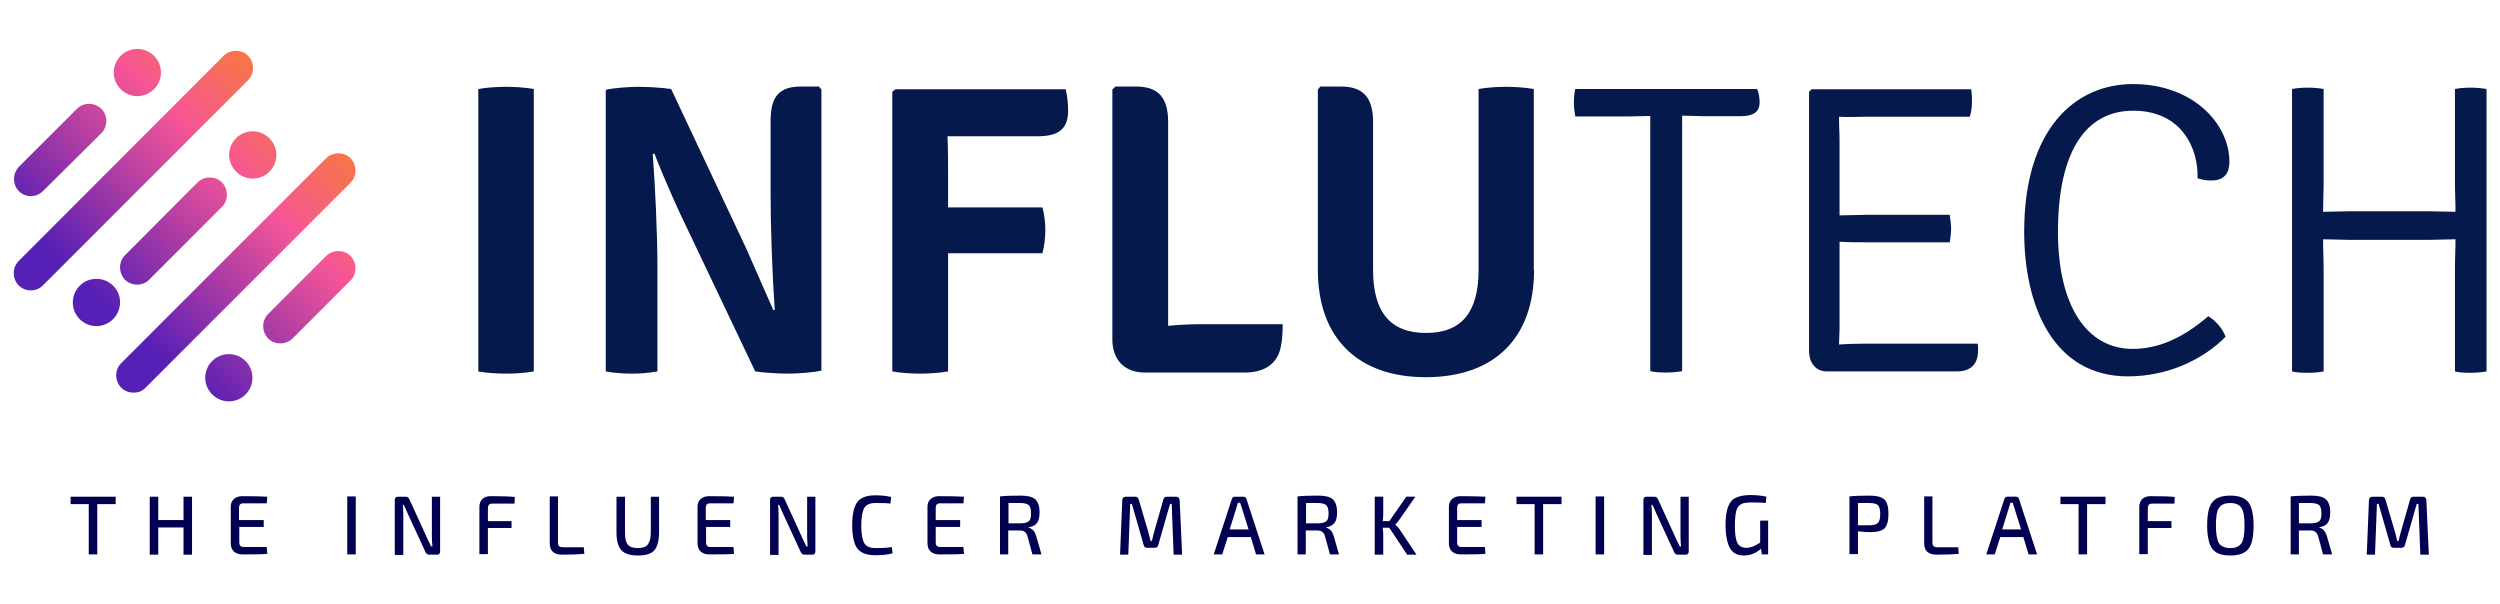 <?xml version="1.0" encoding="utf-8"?>
<!-- Generator: Adobe Illustrator 24.0.2, SVG Export Plug-In . SVG Version: 6.00 Build 0)  -->
<svg version="1.1" id="Capa_1" xmlns="http://www.w3.org/2000/svg" xmlns:xlink="http://www.w3.org/1999/xlink" x="0px" y="0px"
	 viewBox="0 0 910 220" style="enable-background:new 0 0 910 220;" xml:space="preserve">
<style type="text/css">
	.st0{fill:url(#SVGID_1_);}
	.st1{fill:#05194C;}
	.st2{fill:#020151;}
</style>
<g>
	<linearGradient id="SVGID_1_" gradientUnits="userSpaceOnUse" x1="25.943" y1="123.98" x2="141.108" y2="5.144">
		<stop  offset="0.109" style="stop-color:#561FB5"/>
		<stop  offset="0.514" style="stop-color:#F65596"/>
		<stop  offset="0.557" style="stop-color:#F65D83"/>
		<stop  offset="0.679" style="stop-color:#F77054"/>
		<stop  offset="0.772" style="stop-color:#F87C37"/>
		<stop  offset="0.825" style="stop-color:#F8802C"/>
	</linearGradient>
	<path class="st0" d="M11.3,71.4c-1.6,0-3.2-0.6-4.4-1.8c-2.4-2.4-2.4-6.4,0-8.9l21.1-21.1c2.4-2.4,6.4-2.4,8.9,0
		c2.4,2.4,2.4,6.4,0,8.9L15.7,69.5C14.5,70.7,12.9,71.4,11.3,71.4z M50,17.8c-4.8,0-8.6,3.9-8.6,8.6s3.9,8.6,8.6,8.6
		s8.6-3.9,8.6-8.6S54.7,17.8,50,17.8z M106.5,123.2l21.1-21.1c2.4-2.4,2.4-6.4,0-8.9c-2.4-2.4-6.4-2.4-8.9,0l-21.1,21.1
		c-2.4,2.4-2.4,6.4,0,8.9c1.2,1.2,2.8,1.8,4.4,1.8S105.3,124.4,106.5,123.2z M15.7,103.8l74.6-74.6c2.4-2.4,2.4-6.4,0-8.9
		c-2.4-2.4-6.4-2.4-8.9,0L6.8,95c-2.4,2.4-2.4,6.4,0,8.9c1.2,1.2,2.8,1.8,4.4,1.8S14.5,105.1,15.7,103.8z M53,141.1l74.6-74.6
		c2.4-2.4,2.4-6.4,0-8.9c-2.4-2.4-6.4-2.4-8.9,0l-74.6,74.6c-2.4,2.4-2.4,6.4,0,8.9c1.2,1.2,2.8,1.8,4.4,1.8
		C50.2,143,51.8,142.4,53,141.1z M54.4,101.7l26.4-26.4c2.4-2.4,2.4-6.4,0-8.9c-2.4-2.4-6.4-2.4-8.9,0L45.5,92.9
		c-2.4,2.4-2.4,6.4,0,8.9c1.2,1.2,2.8,1.8,4.4,1.8C51.6,103.6,53.2,103,54.4,101.7z M83.3,128.9c-4.8,0-8.6,3.9-8.6,8.6
		s3.9,8.6,8.6,8.6c4.8,0,8.6-3.9,8.6-8.6S88.1,128.9,83.3,128.9z M92,47.8c-4.8,0-8.6,3.9-8.6,8.6s3.9,8.6,8.6,8.6
		c4.8,0,8.6-3.9,8.6-8.6S96.7,47.8,92,47.8z M35.1,101.5c-4.8,0-8.6,3.9-8.6,8.6c0,4.8,3.9,8.6,8.6,8.6s8.6-3.9,8.6-8.6
		C43.8,105.4,39.9,101.5,35.1,101.5z"/>
	<g>
		<path class="st1" d="M174.1,32.4c3-0.6,7.4-0.8,10.1-0.8c2.9,0,6.8,0.2,10.1,0.8v102.8c-3.3,0.6-7.2,0.8-10.1,0.8
			c-2.7,0-7.1-0.2-10.1-0.8V32.4z"/>
		<path class="st1" d="M299,32.6v102.3c-3.3,0.8-9.6,1.1-12.2,1.1c-2.6,0-7.7-0.2-11.9-0.8L247.2,77c-3.5-7.7-6.6-14.9-9-21.1
			l-0.6,0.2c0.9,11.6,1.7,29.2,1.7,40.9v38.2c-3.3,0.6-6.6,0.8-9.2,0.8c-2.6,0-6.5-0.2-9.6-0.8V32.7c3.2-0.8,9.5-1.1,11.9-1.1
			c2.7,0,7.7,0.2,11.9,0.8l27.4,58.2l9.8,22.3l0.5-0.1c-0.9-13.1-1.5-30.8-1.5-41.2V44c0-9,3.2-12.5,11.1-12.5h6.5L299,32.6z"/>
		<path class="st1" d="M335,136c-2.9,0-6.9-0.2-10.2-0.8V33.4l1.1-0.9h62c0.6,2.3,0.9,5.4,0.9,7.8c0,6.6-3.5,9.3-11,9.3h-20.3h-12.6
			c0.2,5,0.2,9.9,0.2,14.6v11.3h4.7h29.6c0.8,2.4,1.1,6,1.1,8.3c0,2.3-0.3,5.9-1.1,8.4h-29.6h-4.7v43C341.6,135.8,338,136,335,136z"
			/>
		<path class="st1" d="M466.9,118.1c0,2.3-0.1,5.3-0.6,7.7c-1.1,6.5-5.9,9.8-13.1,9.8h-36.6c-7.1,0-11.7-4.5-11.7-12V32.6l1.1-1.1
			h7.5c8,0,11.7,3.9,11.7,12.9v74.2c4.8-0.5,9.5-0.6,13.7-0.6H466.9z"/>
		<path class="st1" d="M558.4,98.2c0,25.1-14.7,39.1-39.4,39.1c-24.5,0-39.3-14-39.3-39.1V32.6l0.9-1.1h7.5c8,0,11.7,3.9,11.7,12.9
			v53.9c0,15,6,22.9,19.3,22.9c13.1,0,19.1-7.8,19.1-22.9V32.4c3.2-0.6,7.1-0.8,9.9-0.8c2.6,0,7.1,0.2,10.2,0.8V98.2z"/>
		<path class="st1" d="M600.8,42.2c-2,0-6.2,0.2-8.1,0.2h-19.3c-0.3-1.7-0.5-3.5-0.5-5c0-1.5,0.1-3.2,0.5-5h66.2
			c0.6,1.4,0.9,3.2,0.9,4.8c0,3.6-2.3,5.1-7.1,5.1h-12.8c-1.8,0-6.3-0.2-8.3-0.2v93c-1.7,0.3-3.9,0.5-5.7,0.5c-2,0-4.2-0.1-5.9-0.5
			V42.2z"/>
		<path class="st1" d="M719.8,129.9c-0.8,3.6-3.5,5.3-7.4,5.3H665c-3.9,0-6.5-2.9-6.5-7.5V33.4l0.9-0.9h58.1
			c0.3,1.8,0.3,3.3,0.3,4.7c0,1.2-0.2,3.5-0.8,5.3h-38.4c-2.4,0-5.9,0.2-9.2,0c0,3.9,0.2,5.4,0.2,9.3v26.6c3.3,0,6.6-0.2,9-0.2h31.1
			c0.3,1.8,0.5,3.8,0.5,5c0,1.4-0.2,3.3-0.5,5h-31.1c-2.4,0-5.7,0-9-0.2v31.7c0,2.1-0.2,3.8-0.2,5.7c2.6-0.2,5.6-0.3,9.3-0.3h41.2
			C720.1,126.2,720.1,128.3,719.8,129.9z"/>
		<path class="st1" d="M776.5,40.3c-17.5,0-27.4,15.2-27.4,44.1c0,26.8,10.4,42.6,27.2,42.6c8.9,0,17.9-3.6,27.5-11.9
			c2.9,1.7,5.4,4.8,6.3,7.5c-8,8.1-20.8,14.4-35.5,14.4c-27.2,0-37.8-25.6-37.8-52.7c0-37.2,18.4-53.7,39.6-53.7
			c21.8,0,35.1,14.4,35.1,28.3c0,3.3-1.2,6.8-6.5,6.8c-2,0-3-0.2-5.1-0.8C800.3,54.3,794.3,40.3,776.5,40.3z"/>
		<path class="st1" d="M893.6,98.2c0-4.2,0.2-7.1,0.2-11.1c-1.2,0-8.1,0.2-9.2,0.2h-29.8c-1.1,0-8-0.2-9.2-0.2
			c0,4.1,0.2,6.9,0.2,11.1v37c-1.5,0.3-3.6,0.5-5.9,0.5c-2,0-4.1-0.1-5.6-0.5V32.4c1.5-0.3,3.6-0.5,5.6-0.5c2.3,0,4.4,0.2,5.9,0.5
			V66c0,4.2-0.2,7.1-0.2,11.1c1.2,0,8.1-0.2,9.2-0.2h29.8c1.1,0,8,0.2,9.2,0.2c0-4.1-0.2-6.9-0.2-11.1V32.4c1.4-0.3,3.6-0.5,5.6-0.5
			c2.1,0,4.2,0.2,5.9,0.5v102.8c-1.7,0.3-3.6,0.5-5.9,0.5c-2,0-4.1-0.1-5.6-0.5V98.2z"/>
	</g>
	<g>
		<g>
			<path class="st2" d="M42.1,183.5h-6.7v18.3h-3.1v-18.3h-6.6v-2.7h16.4V183.5z"/>
			<path class="st2" d="M69.9,180.8v21.1h-3.1v-9.9h-9.2v9.9h-3.1v-21.1h3.1v8.5h9.2v-8.5H69.9z"/>
			<path class="st2" d="M97.1,199.3l0.2,2.3c-1.9,0.2-4.9,0.2-9,0.2c-1.3,0-2.3-0.3-3.1-1c-0.8-0.7-1.1-1.6-1.2-2.8v-13.6
				c0-1.2,0.4-2.1,1.2-2.8c0.8-0.7,1.8-1,3.1-1c4.2,0,7.2,0.1,9,0.2l-0.2,2.4h-8.4c-0.6,0-1,0.1-1.3,0.4c-0.3,0.3-0.4,0.8-0.4,1.5
				v4.2H96v2.5h-8.9v5.4c0,0.7,0.1,1.2,0.4,1.5c0.3,0.3,0.7,0.4,1.3,0.4H97.1z"/>
			<path class="st2" d="M129.5,201.8h-3.1v-21.1h3.1V201.8z"/>
			<path class="st2" d="M160.2,180.8v19.9c0,0.8-0.4,1.2-1.1,1.2h-2.9c-0.6,0-1-0.3-1.3-0.9l-6.6-14.3c-0.7-1.6-1.1-2.6-1.3-2.9
				h-0.4c0.1,0.8,0.2,1.8,0.2,2.9v15.3h-3.1V182c0-0.8,0.4-1.2,1.2-1.2h2.8c0.6,0,1,0.3,1.3,0.9l6.4,14c0.1,0.2,0.2,0.5,0.4,0.9
				c0.2,0.4,0.4,0.8,0.6,1.2c0.2,0.4,0.3,0.7,0.5,1.1h0.5c-0.1-1.2-0.2-2.3-0.2-3.3v-14.8H160.2z"/>
			<path class="st2" d="M187.3,183.3h-7.8c-0.7,0-1.2,0.1-1.5,0.4c-0.3,0.3-0.4,0.8-0.4,1.5v4.5h8.6v2.5h-8.6v9.5h-3.1v-17.2
				c0-1.2,0.4-2.2,1.1-2.9c0.8-0.7,1.8-1,3.1-1c4,0,6.9,0.1,8.7,0.3L187.3,183.3z"/>
			<path class="st2" d="M203.1,180.8v16.5c0,0.7,0.1,1.2,0.4,1.5c0.3,0.3,0.8,0.4,1.5,0.4h7.5l0.2,2.4c-2,0.2-4.7,0.3-8.1,0.3
				c-3,0-4.5-1.4-4.5-4.2v-17H203.1z"/>
			<path class="st2" d="M239.9,180.8v12.9c0,3.1-0.6,5.3-1.7,6.6c-1.2,1.3-3.1,1.9-5.9,1.9c-2.9,0-4.9-0.6-6.1-1.9
				c-1.2-1.3-1.8-3.5-1.8-6.6v-12.9h3.1v12.9c0,2.2,0.3,3.7,1,4.5c0.7,0.9,1.9,1.3,3.7,1.3c1.7,0,2.9-0.4,3.6-1.3
				c0.7-0.9,1.1-2.4,1.1-4.5v-12.9H239.9z"/>
			<path class="st2" d="M267,199.3l0.2,2.3c-1.9,0.2-4.9,0.2-9,0.2c-1.3,0-2.3-0.3-3.1-1c-0.8-0.7-1.1-1.6-1.2-2.8v-13.6
				c0-1.2,0.4-2.1,1.2-2.8c0.8-0.7,1.8-1,3.1-1c4.2,0,7.2,0.1,9,0.2l-0.2,2.4h-8.4c-0.6,0-1,0.1-1.3,0.4c-0.3,0.3-0.4,0.8-0.4,1.5
				v4.2h8.9v2.5H257v5.4c0,0.7,0.1,1.2,0.4,1.5c0.3,0.3,0.7,0.4,1.3,0.4H267z"/>
			<path class="st2" d="M296.8,180.8v19.9c0,0.8-0.4,1.2-1.1,1.2h-2.9c-0.6,0-1-0.3-1.3-0.9l-6.6-14.3c-0.7-1.6-1.1-2.6-1.3-2.9
				h-0.4c0.1,0.8,0.2,1.8,0.2,2.9v15.3h-3.1V182c0-0.8,0.4-1.2,1.2-1.2h2.8c0.6,0,1,0.3,1.3,0.9l6.4,14c0.1,0.2,0.2,0.5,0.4,0.9
				c0.2,0.4,0.4,0.8,0.6,1.2c0.2,0.4,0.3,0.7,0.5,1.1h0.5c-0.1-1.2-0.2-2.3-0.2-3.3v-14.8H296.8z"/>
			<path class="st2" d="M324.6,199.1l0.3,2.3c-1.7,0.5-3.8,0.7-6.3,0.7c-3.1,0-5.2-0.8-6.5-2.4c-1.2-1.6-1.9-4.4-1.9-8.5
				c0-4,0.6-6.8,1.9-8.5c1.2-1.6,3.4-2.4,6.5-2.4c2.2,0,4.1,0.2,5.8,0.6l-0.3,2.4c-1.6-0.2-3.5-0.2-5.5-0.2c-1.9,0-3.3,0.6-4,1.8
				c-0.7,1.2-1.1,3.3-1.1,6.4c0,3.1,0.4,5.2,1.1,6.4c0.7,1.2,2.1,1.8,4,1.8C321.3,199.5,323.3,199.4,324.6,199.1z"/>
			<path class="st2" d="M350.7,199.3l0.2,2.3c-1.9,0.2-4.9,0.2-9,0.2c-1.3,0-2.3-0.3-3.1-1c-0.8-0.7-1.1-1.6-1.2-2.8v-13.6
				c0-1.2,0.4-2.1,1.2-2.8c0.8-0.7,1.8-1,3.1-1c4.2,0,7.2,0.1,9,0.2l-0.2,2.4h-8.4c-0.6,0-1,0.1-1.3,0.4c-0.3,0.3-0.4,0.8-0.4,1.5
				v4.2h8.9v2.5h-8.9v5.4c0,0.7,0.1,1.2,0.4,1.5c0.3,0.3,0.7,0.4,1.3,0.4H350.7z"/>
			<path class="st2" d="M379.1,201.8h-3.3l-1.8-6.6c-0.4-1.4-1.3-2.1-2.7-2.1l-4.3,0v8.7h-3v-21.1c1.7-0.2,4.2-0.3,7.4-0.3
				c2.5,0,4.3,0.4,5.4,1.3c1,0.9,1.6,2.5,1.6,4.8c0,1.7-0.3,3-0.9,3.8c-0.6,0.9-1.6,1.4-3,1.6v0.2c1.4,0.4,2.2,1.4,2.7,3.1
				L379.1,201.8z M367.1,190.5h4.3c1.5,0,2.5-0.3,3.1-0.8c0.6-0.5,0.8-1.5,0.8-2.9c0-1.4-0.3-2.4-0.8-2.9c-0.6-0.5-1.6-0.8-3.1-0.8
				c-2.1,0-3.5,0-4.3,0V190.5z"/>
			<path class="st2" d="M424.8,180.8h3.3c0.8,0,1.2,0.4,1.3,1.3l0.9,19.8h-3.1l-0.7-18.5h-0.6l-4.3,15c-0.2,0.7-0.6,1-1.3,1h-2.7
				c-0.7,0-1.2-0.3-1.3-1l-4.3-15h-0.6l-0.7,18.5h-3l0.8-19.8c0-0.8,0.5-1.3,1.3-1.3h3.4c0.6,0,1.1,0.3,1.3,1l3.6,12.3
				c0.2,0.7,0.4,1.7,0.7,2.8h0.5c0.2-1.1,0.5-2,0.7-2.9l3.5-12.3C423.7,181.1,424.1,180.8,424.8,180.8z"/>
			<path class="st2" d="M455.3,195.5h-8.4l-2,6.3h-3.1l6.6-20.2c0.2-0.5,0.5-0.8,1.1-0.8h3.1c0.6,0,1,0.3,1.1,0.8l6.6,20.2h-3.1
				L455.3,195.5z M454.5,192.8l-2.5-8c-0.1-0.2-0.1-0.5-0.3-0.9c-0.1-0.4-0.2-0.7-0.3-0.9h-0.8l-0.5,1.7l-2.5,8H454.5z"/>
			<path class="st2" d="M487.4,201.8h-3.3l-1.8-6.6c-0.4-1.4-1.3-2.1-2.7-2.1l-4.3,0v8.7h-3v-21.1c1.7-0.2,4.2-0.3,7.4-0.3
				c2.5,0,4.3,0.4,5.4,1.3c1,0.9,1.6,2.5,1.6,4.8c0,1.7-0.3,3-0.9,3.8s-1.6,1.4-3,1.6v0.2c1.4,0.4,2.2,1.4,2.7,3.1L487.4,201.8z
				 M475.4,190.5h4.3c1.5,0,2.5-0.3,3.1-0.8c0.6-0.5,0.8-1.5,0.8-2.9c0-1.4-0.3-2.4-0.8-2.9c-0.6-0.5-1.6-0.8-3.1-0.8
				c-2.1,0-3.5,0-4.3,0V190.5z"/>
			<path class="st2" d="M505.7,192.1h-2.4c0.1,0.9,0.2,1.6,0.2,2.2v7.6h-3.1v-21.1h3.1v6.5c0,0.9-0.1,1.7-0.2,2.4h2.4l6.2-8.9h3.3
				l-6,8.6c-0.3,0.5-0.8,1-1.3,1.5v0.1c0.6,0.5,1.1,1,1.5,1.6l6.2,9.3h-3.4L505.7,192.1z"/>
			<path class="st2" d="M540.5,199.3l0.2,2.3c-1.9,0.2-4.9,0.2-9,0.2c-1.3,0-2.3-0.3-3.1-1c-0.8-0.7-1.1-1.6-1.2-2.8v-13.6
				c0-1.2,0.4-2.1,1.2-2.8c0.8-0.7,1.8-1,3.1-1c4.2,0,7.2,0.1,9,0.2l-0.2,2.4h-8.4c-0.6,0-1,0.1-1.3,0.4c-0.3,0.3-0.4,0.8-0.4,1.5
				v4.2h8.9v2.5h-8.9v5.4c0,0.7,0.1,1.2,0.4,1.5c0.3,0.3,0.7,0.4,1.3,0.4H540.5z"/>
			<path class="st2" d="M568.4,183.5h-6.7v18.3h-3.1v-18.3H552v-2.7h16.4V183.5z"/>
			<path class="st2" d="M583.9,201.8h-3.1v-21.1h3.1V201.8z"/>
			<path class="st2" d="M614.7,180.8v19.9c0,0.8-0.4,1.2-1.1,1.2h-2.9c-0.6,0-1-0.3-1.3-0.9l-6.6-14.3c-0.7-1.6-1.1-2.6-1.3-2.9
				h-0.4c0.1,0.8,0.2,1.8,0.2,2.9v15.3h-3.1V182c0-0.8,0.4-1.2,1.2-1.2h2.8c0.6,0,1,0.3,1.3,0.9l6.4,14c0.1,0.2,0.2,0.5,0.4,0.9
				c0.2,0.4,0.4,0.8,0.6,1.2c0.2,0.4,0.3,0.7,0.5,1.1h0.5c-0.1-1.2-0.2-2.3-0.2-3.3v-14.8H614.7z"/>
			<path class="st2" d="M643.6,189.7v12.1h-2.3l-0.3-2.1c-1.8,1.7-3.9,2.5-6.3,2.5c-2.3,0-4-0.9-5-2.7c-1-1.8-1.6-4.6-1.6-8.4
				c0-2.8,0.3-5,0.9-6.6c0.6-1.6,1.5-2.7,2.8-3.3c1.3-0.6,3-1,5.3-1c2.2,0,4.2,0.2,5.9,0.6l-0.3,2.3c-1.7-0.2-3.5-0.2-5.4-0.2
				c-1,0-1.7,0.1-2.3,0.2s-1.1,0.3-1.6,0.7c-0.5,0.3-0.9,0.8-1.1,1.4c-0.3,0.6-0.5,1.4-0.6,2.4c-0.1,1-0.2,2.2-0.2,3.7
				c0,3,0.3,5.1,0.9,6.3c0.6,1.2,1.7,1.8,3.3,1.8c1.5,0,3.1-0.6,5-1.9v-8H643.6z"/>
			<path class="st2" d="M673.2,201.8v-21.1c1.7-0.2,4.2-0.3,7.3-0.3c2.6,0,4.4,0.5,5.4,1.4c1,0.9,1.5,2.7,1.5,5.2
				c0,2.6-0.5,4.3-1.4,5.3c-0.9,0.9-2.7,1.4-5.1,1.4c-1.5,0-3.1-0.1-4.6-0.3v8.3H673.2z M676.3,191.2h4.2c1.5,0,2.5-0.3,3.1-0.9
				c0.5-0.5,0.8-1.6,0.8-3.2s-0.3-2.7-0.8-3.2c-0.5-0.5-1.6-0.8-3.1-0.8c-2,0-3.4,0-4.2,0V191.2z"/>
			<path class="st2" d="M703.4,180.8v16.5c0,0.7,0.1,1.2,0.4,1.5c0.3,0.3,0.8,0.4,1.5,0.4h7.5l0.2,2.4c-2,0.2-4.7,0.3-8.1,0.3
				c-3,0-4.5-1.4-4.5-4.2v-17H703.4z"/>
			<path class="st2" d="M736.5,195.5h-8.4l-2,6.3H723l6.6-20.2c0.2-0.5,0.5-0.8,1.1-0.8h3.1c0.6,0,1,0.3,1.1,0.8l6.6,20.2h-3.1
				L736.5,195.5z M735.7,192.8l-2.5-8c-0.1-0.2-0.1-0.5-0.3-0.9c-0.1-0.4-0.2-0.7-0.3-0.9h-0.8l-0.5,1.7l-2.5,8H735.7z"/>
			<path class="st2" d="M766.4,183.5h-6.7v18.3h-3.1v-18.3H750v-2.7h16.4V183.5z"/>
			<path class="st2" d="M791.5,183.3h-7.8c-0.7,0-1.2,0.1-1.5,0.4c-0.3,0.3-0.4,0.8-0.4,1.5v4.5h8.6v2.5h-8.6v9.5h-3.1v-17.2
				c0-1.2,0.4-2.2,1.1-2.9c0.8-0.7,1.8-1,3.1-1c4,0,6.9,0.1,8.7,0.3L791.5,183.3z"/>
			<path class="st2" d="M811.8,180.4c3.1,0,5.3,0.8,6.6,2.4c1.2,1.6,1.9,4.4,1.9,8.5c0,4.1-0.6,7-1.9,8.5c-1.2,1.6-3.4,2.4-6.6,2.4
				c-3.1,0-5.3-0.8-6.5-2.4c-1.2-1.6-1.9-4.4-1.9-8.5c0-4.1,0.6-7,1.9-8.5C806.5,181.2,808.7,180.4,811.8,180.4z M815.9,184.9
				c-0.8-1.2-2.1-1.8-4.1-1.8c-2,0-3.3,0.6-4.1,1.8s-1.1,3.3-1.1,6.4c0,3.1,0.4,5.3,1.1,6.4s2.1,1.8,4.1,1.8c2,0,3.3-0.6,4.1-1.8
				c0.8-1.2,1.1-3.3,1.1-6.4C817,188.2,816.7,186,815.9,184.9z"/>
			<path class="st2" d="M848.9,201.8h-3.3l-1.8-6.6c-0.4-1.4-1.3-2.1-2.7-2.1l-4.3,0v8.7h-3v-21.1c1.7-0.2,4.2-0.3,7.4-0.3
				c2.5,0,4.3,0.4,5.4,1.3c1,0.9,1.6,2.5,1.6,4.8c0,1.7-0.3,3-0.9,3.8c-0.6,0.9-1.6,1.4-3,1.6v0.2c1.4,0.4,2.2,1.4,2.7,3.1
				L848.9,201.8z M836.8,190.5h4.3c1.5,0,2.5-0.3,3.1-0.8s0.8-1.5,0.8-2.9c0-1.4-0.3-2.4-0.8-2.9c-0.6-0.5-1.6-0.8-3.1-0.8
				c-2.1,0-3.5,0-4.3,0V190.5z"/>
			<path class="st2" d="M878.6,180.8h3.3c0.8,0,1.2,0.4,1.3,1.3l0.9,19.8H881l-0.7-18.5h-0.6l-4.3,15c-0.2,0.7-0.6,1-1.3,1h-2.7
				c-0.7,0-1.2-0.3-1.3-1l-4.3-15h-0.6l-0.7,18.5h-3l0.8-19.8c0-0.8,0.5-1.3,1.3-1.3h3.4c0.6,0,1.1,0.3,1.3,1l3.6,12.3
				c0.2,0.7,0.4,1.7,0.7,2.8h0.5c0.2-1.1,0.5-2,0.7-2.9l3.5-12.3C877.5,181.1,877.9,180.8,878.6,180.8z"/>
		</g>
	</g>
</g>
</svg>
